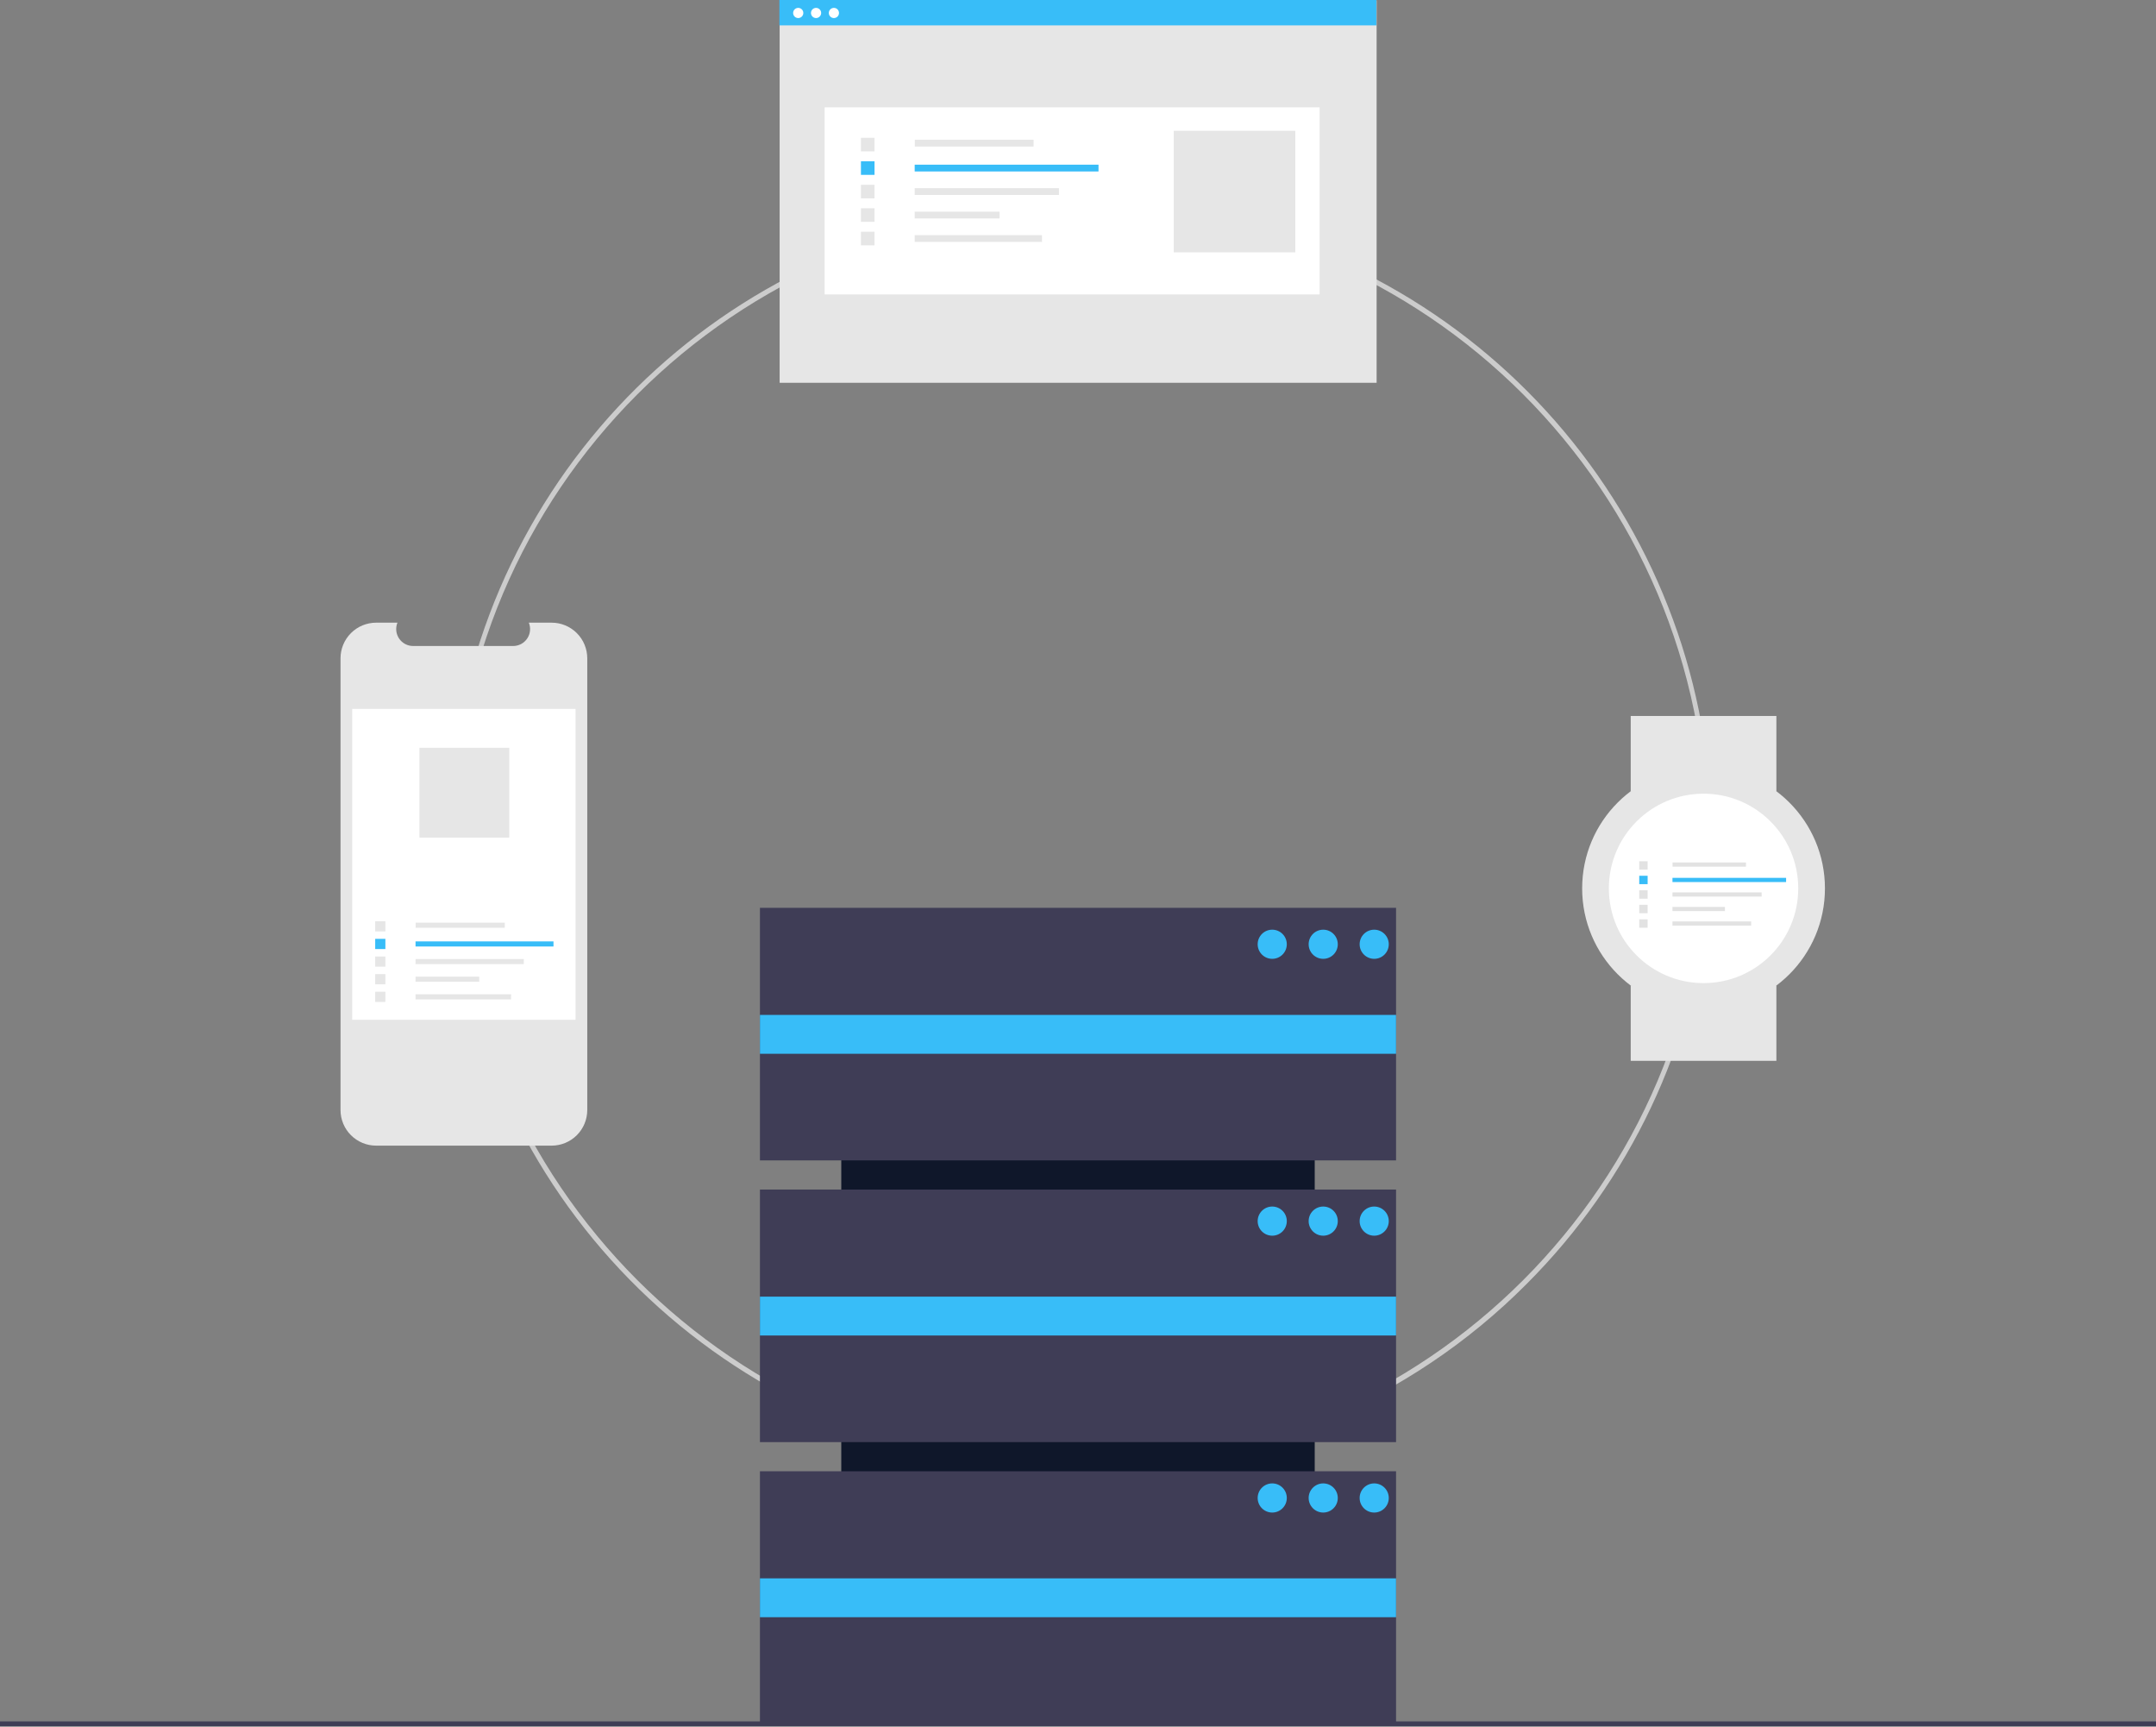 <svg width="888" height="711" viewBox="0 0 888 711" fill="none" xmlns="http://www.w3.org/2000/svg">
<rect x="0" y="0" width="888" height="711" fill="#808080" stroke="none"/>
<g clip-path="url(#clip0_51_55)">
<path d="M444.936 604.807C384.768 604.807 326.463 583.945 279.953 545.775C233.443 507.605 201.607 454.49 189.87 395.479C178.132 336.468 187.218 275.212 215.581 222.15C243.943 169.087 289.827 127.5 345.415 104.476C401.002 81.451 462.853 78.412 520.429 95.878C578.005 113.343 627.744 150.233 661.171 200.26C694.598 250.287 709.645 310.357 703.748 370.234C697.85 430.111 671.374 486.091 628.829 528.636C604.736 552.861 576.077 572.066 544.512 585.141C512.947 598.216 479.102 604.9 444.936 604.807ZM444.936 86.678C302.639 86.678 186.871 202.446 186.871 344.743C186.871 487.04 302.639 602.807 444.936 602.807C587.232 602.807 703 487.04 703 344.743C703 202.446 587.232 86.678 444.936 86.678Z" fill="#CCCCCC"/>
<path d="M541.5 643.807V381.807H346.5V643.807H541.5Z" fill="#0F172A"/>
<path d="M575 373.807H313V477.807H575V373.807Z" fill="#3F3D56"/>
<path d="M575 489.807H313V593.807H575V489.807Z" fill="#3F3D56"/>
<path d="M575 605.807H313V709.807H575V605.807Z" fill="#3F3D56"/>
<path d="M575 417.904H313V433.904H575V417.904Z" fill="#38BDF8"/>
<path d="M575 533.904H313V549.904H575V533.904Z" fill="#38BDF8"/>
<path d="M575 649.904H313V665.904H575V649.904Z" fill="#38BDF8"/>
<path d="M524 394.807C527.314 394.807 530 392.121 530 388.807C530 385.494 527.314 382.807 524 382.807C520.686 382.807 518 385.494 518 388.807C518 392.121 520.686 394.807 524 394.807Z" fill="#38BDF8"/>
<path d="M545 394.807C548.314 394.807 551 392.121 551 388.807C551 385.494 548.314 382.807 545 382.807C541.686 382.807 539 385.494 539 388.807C539 392.121 541.686 394.807 545 394.807Z" fill="#38BDF8"/>
<path d="M566 394.807C569.314 394.807 572 392.121 572 388.807C572 385.494 569.314 382.807 566 382.807C562.686 382.807 560 385.494 560 388.807C560 392.121 562.686 394.807 566 394.807Z" fill="#38BDF8"/>
<path d="M524 508.807C527.314 508.807 530 506.121 530 502.807C530 499.494 527.314 496.807 524 496.807C520.686 496.807 518 499.494 518 502.807C518 506.121 520.686 508.807 524 508.807Z" fill="#38BDF8"/>
<path d="M545 508.807C548.314 508.807 551 506.121 551 502.807C551 499.494 548.314 496.807 545 496.807C541.686 496.807 539 499.494 539 502.807C539 506.121 541.686 508.807 545 508.807Z" fill="#38BDF8"/>
<path d="M566 508.807C569.314 508.807 572 506.121 572 502.807C572 499.494 569.314 496.807 566 496.807C562.686 496.807 560 499.494 560 502.807C560 506.121 562.686 508.807 566 508.807Z" fill="#38BDF8"/>
<path d="M524 622.807C527.314 622.807 530 620.121 530 616.807C530 613.494 527.314 610.807 524 610.807C520.686 610.807 518 613.494 518 616.807C518 620.121 520.686 622.807 524 622.807Z" fill="#38BDF8"/>
<path d="M545 622.807C548.314 622.807 551 620.121 551 616.807C551 613.494 548.314 610.807 545 610.807C541.686 610.807 539 613.494 539 616.807C539 620.121 541.686 622.807 545 622.807Z" fill="#38BDF8"/>
<path d="M566 622.807C569.314 622.807 572 620.121 572 616.807C572 613.494 569.314 610.807 566 610.807C562.686 610.807 560 613.494 560 616.807C560 620.121 562.686 622.807 566 622.807Z" fill="#38BDF8"/>
<path d="M888 708.807H0V710.807H888V708.807Z" fill="#3F3D56"/>
<path d="M241.879 271.065V457.056C241.878 460.947 240.332 464.679 237.58 467.43C234.829 470.182 231.098 471.728 227.206 471.729H154.928C151.036 471.729 147.303 470.184 144.55 467.432C141.798 464.681 140.251 460.948 140.25 457.056V271.065C140.251 267.173 141.798 263.44 144.55 260.689C147.303 257.937 151.036 256.392 154.928 256.392H163.696C163.265 257.451 163.102 258.599 163.219 259.736C163.336 260.873 163.731 261.964 164.368 262.913C165.006 263.861 165.866 264.639 166.875 265.177C167.883 265.715 169.008 265.997 170.151 265.998H211.359C212.502 265.997 213.627 265.715 214.636 265.177C215.644 264.639 216.505 263.861 217.142 262.913C217.78 261.964 218.174 260.873 218.292 259.736C218.409 258.599 218.245 257.451 217.814 256.392H227.206C231.098 256.393 234.829 257.939 237.58 260.691C240.332 263.442 241.878 267.174 241.879 271.065Z" fill="#E6E6E6"/>
<path d="M237.064 291.91H145.064V419.91H237.064V291.91Z" fill="white"/>
<path d="M207.905 379.927H171.186V382.026H207.905V379.927Z" fill="#E6E6E6"/>
<path d="M227.966 387.632H171.149V389.73H227.966V387.632Z" fill="#38BDF8"/>
<path d="M215.737 394.89H171.149V396.988H215.737V394.89Z" fill="#E6E6E6"/>
<path d="M197.377 402.149H171.149V404.247H197.377V402.149Z" fill="#E6E6E6"/>
<path d="M210.491 409.407H171.149V411.505H210.491V409.407Z" fill="#E6E6E6"/>
<path d="M158.73 379.324H154.533V383.52H158.73V379.324Z" fill="#E6E6E6"/>
<path d="M158.73 386.582H154.533V390.779H158.73V386.582Z" fill="#38BDF8"/>
<path d="M158.73 393.841H154.533V398.038H158.73V393.841Z" fill="#E6E6E6"/>
<path d="M158.73 401.1H154.533V405.296H158.73V401.1Z" fill="#E6E6E6"/>
<path d="M158.73 408.358H154.533V412.555H158.73V408.358Z" fill="#E6E6E6"/>
<path d="M209.748 307.91H172.751V344.908H209.748V307.91Z" fill="#E6E6E6"/>
<path d="M566.994 0.139H321.111V157.614H566.994V0.139Z" fill="#E6E6E6"/>
<path d="M543.508 44.195H339.647V121.23H543.508V44.195Z" fill="white"/>
<path d="M425.716 57.542H376.789V60.338H425.716V57.542Z" fill="#E6E6E6"/>
<path d="M452.446 67.807H376.74V70.603H452.446V67.807Z" fill="#38BDF8"/>
<path d="M436.151 77.479H376.74V80.275H436.151V77.479Z" fill="#E6E6E6"/>
<path d="M411.688 87.151H376.74V89.947H411.688V87.151Z" fill="#E6E6E6"/>
<path d="M429.162 96.822H376.74V99.618H429.162V96.822Z" fill="#E6E6E6"/>
<path d="M360.193 56.738H354.601V62.329H360.193V56.738Z" fill="#E6E6E6"/>
<path d="M360.193 66.409H354.601V72.001H360.193V66.409Z" fill="#38BDF8"/>
<path d="M360.193 76.081H354.601V81.673H360.193V76.081Z" fill="#E6E6E6"/>
<path d="M360.193 85.753H354.601V91.344H360.193V85.753Z" fill="#E6E6E6"/>
<path d="M360.193 95.424H354.601V101.016H360.193V95.424Z" fill="#E6E6E6"/>
<path d="M533.504 53.847H483.445V103.906H533.504V53.847Z" fill="#E6E6E6"/>
<path d="M566.889 0H321.006V10.446H566.889V0Z" fill="#38BDF8"/>
<path d="M328.768 7.437C329.926 7.437 330.865 6.499 330.865 5.341C330.865 4.182 329.926 3.244 328.768 3.244C327.61 3.244 326.671 4.182 326.671 5.341C326.671 6.499 327.61 7.437 328.768 7.437Z" fill="white"/>
<path d="M336.117 7.437C337.275 7.437 338.214 6.499 338.214 5.341C338.214 4.182 337.275 3.244 336.117 3.244C334.959 3.244 334.02 4.182 334.02 5.341C334.02 6.499 334.959 7.437 336.117 7.437Z" fill="white"/>
<path d="M343.466 7.437C344.624 7.437 345.563 6.499 345.563 5.341C345.563 4.182 344.624 3.244 343.466 3.244C342.308 3.244 341.369 4.182 341.369 5.341C341.369 6.499 342.308 7.437 343.466 7.437Z" fill="white"/>
<path d="M731.648 294.807H671.648V325.807H731.648V294.807Z" fill="#E6E6E6"/>
<path d="M731.648 405.807H671.648V436.807H731.648V405.807Z" fill="#E6E6E6"/>
<path d="M701.648 415.807C729.262 415.807 751.648 393.422 751.648 365.807C751.648 338.193 729.262 315.807 701.648 315.807C674.033 315.807 651.648 338.193 651.648 365.807C651.648 393.422 674.033 415.807 701.648 415.807Z" fill="#E6E6E6"/>
<path d="M701.648 404.807C723.187 404.807 740.648 387.346 740.648 365.807C740.648 344.268 723.187 326.807 701.648 326.807C680.109 326.807 662.648 344.268 662.648 365.807C662.648 387.346 680.109 404.807 701.648 404.807Z" fill="white"/>
<path d="M719.123 355.122H688.877V356.85H719.123V355.122Z" fill="#E2E2E2"/>
<path d="M735.648 361.468H688.846V363.196H735.648V361.468Z" fill="#38BDF8"/>
<path d="M725.575 367.447H688.846V369.175H725.575V367.447Z" fill="#E2E2E2"/>
<path d="M710.451 373.426H688.846V375.154H710.451V373.426Z" fill="#E2E2E2"/>
<path d="M721.254 379.405H688.846V381.133H721.254V379.405Z" fill="#E2E2E2"/>
<path d="M678.616 354.625H675.16V358.082H678.616V354.625Z" fill="#E2E2E2"/>
<path d="M678.616 360.604H675.16V364.061H678.616V360.604Z" fill="#38BDF8"/>
<path d="M678.616 366.583H675.16V370.04H678.616V366.583Z" fill="#E2E2E2"/>
<path d="M678.616 372.562H675.16V376.019H678.616V372.562Z" fill="#E2E2E2"/>
<path d="M678.616 378.541H675.16V381.998H678.616V378.541Z" fill="#E2E2E2"/>
</g>
<defs>
<clipPath id="clip0_51_55">
<rect width="888" height="710.807" fill="white"/>
</clipPath>
</defs>
</svg>
